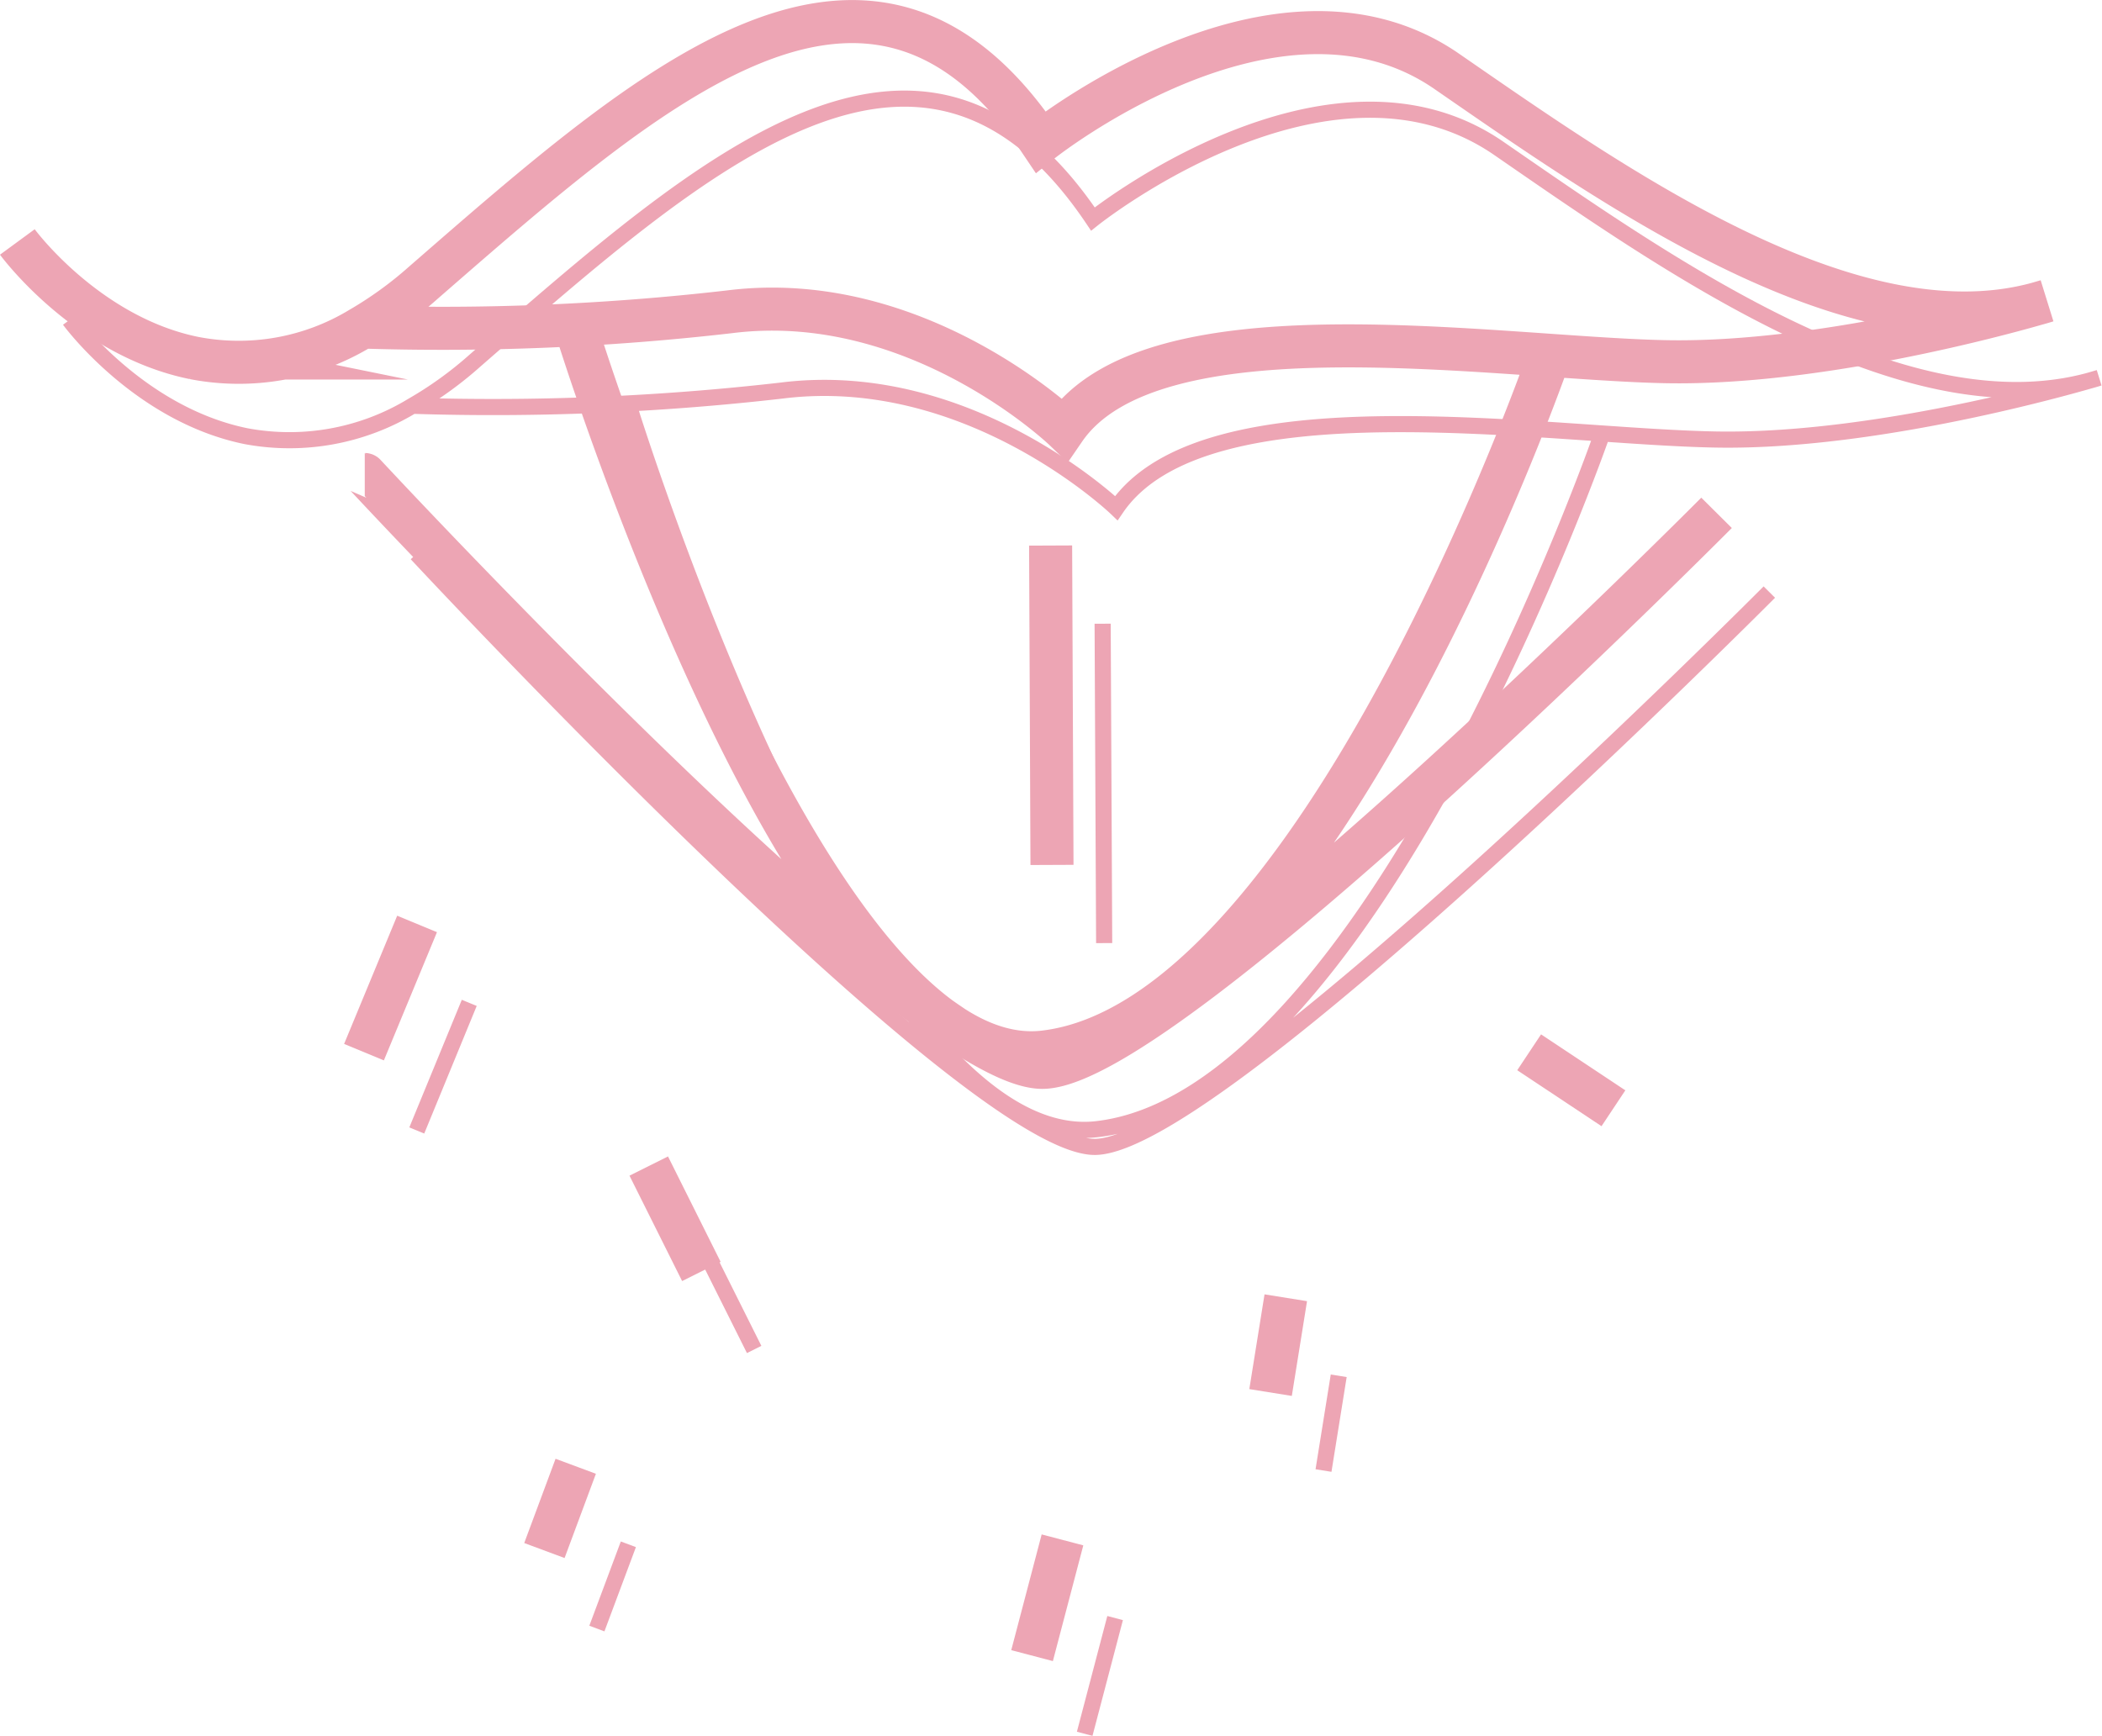 <?xml version="1.0" encoding="UTF-8"?> <svg xmlns="http://www.w3.org/2000/svg" id="taste" viewBox="0 0 138.19 114.13"><defs><style>.cls-1,.cls-2{fill:none;stroke:#eda5b4;stroke-miterlimit:10;}.cls-1{stroke-width:2.83px;}.cls-2{stroke-width:1.06px;}</style></defs><title>taste-tight</title><path class="cls-1" d="M2.29,16.73s4.54,6.19,11.62,7.63a15.44,15.44,0,0,0,10.93-1.95,25.55,25.55,0,0,0,4.14-3C44.07,6.28,58.38-6.48,69.57,10.15c0,0,15.48-12.38,26.69-4.64s27.08,19,39.46,15.09c0,0-13.92,4.24-25.14,4s-33.66-4-39.46,4.46c0,0-9.67-9.29-22-7.74a165.22,165.22,0,0,1-24.26,1m.27,9.7S61.51,71.21,69.74,71,114,34.54,114,34.54M39,22.33S54.18,71.65,69.72,70C87.83,68,103,24.24,103,24.24M70.22,36.69l.09,21M28.57,61.57,25.08,70M43.8,77.49l3.46,6.93m38.42,1.73-1,6.23m17-22.37,5.54,3.68M71,102.07l-2,7.61M39,97.23l-2.06,5.54" transform="translate(-1.15 -0.82)"></path><path class="cls-2" d="M5.72,21.86s4.53,6.2,11.61,7.64a15.55,15.55,0,0,0,10.93-2,24.63,24.63,0,0,0,4.15-3C47.5,11.35,61.81-1.42,73,15.22c0,0,15.47-12.38,26.69-4.64s27.08,19,39.46,15.08c0,0-13.93,4.25-25.15,4.06s-33.65-4-39.46,4.51c0,0-9.67-9.28-22-7.73a166.61,166.61,0,0,1-24.26,1m.26,9.73S65,76.42,73.18,76.23s44.29-36.48,44.29-36.48m-75-12.32s15.2,49.32,30.74,47.64c18.11-2,33.27-45.73,33.27-45.73M73.64,41.83l.1,21M32,66.76l-3.45,8.39m18.72,7.48,3.46,6.92m38.43,1.73-1,6.23m-13.7,9.7-2,7.61m-30-12.46-2.07,5.54" transform="translate(-1.15 -0.82)"></path></svg> 